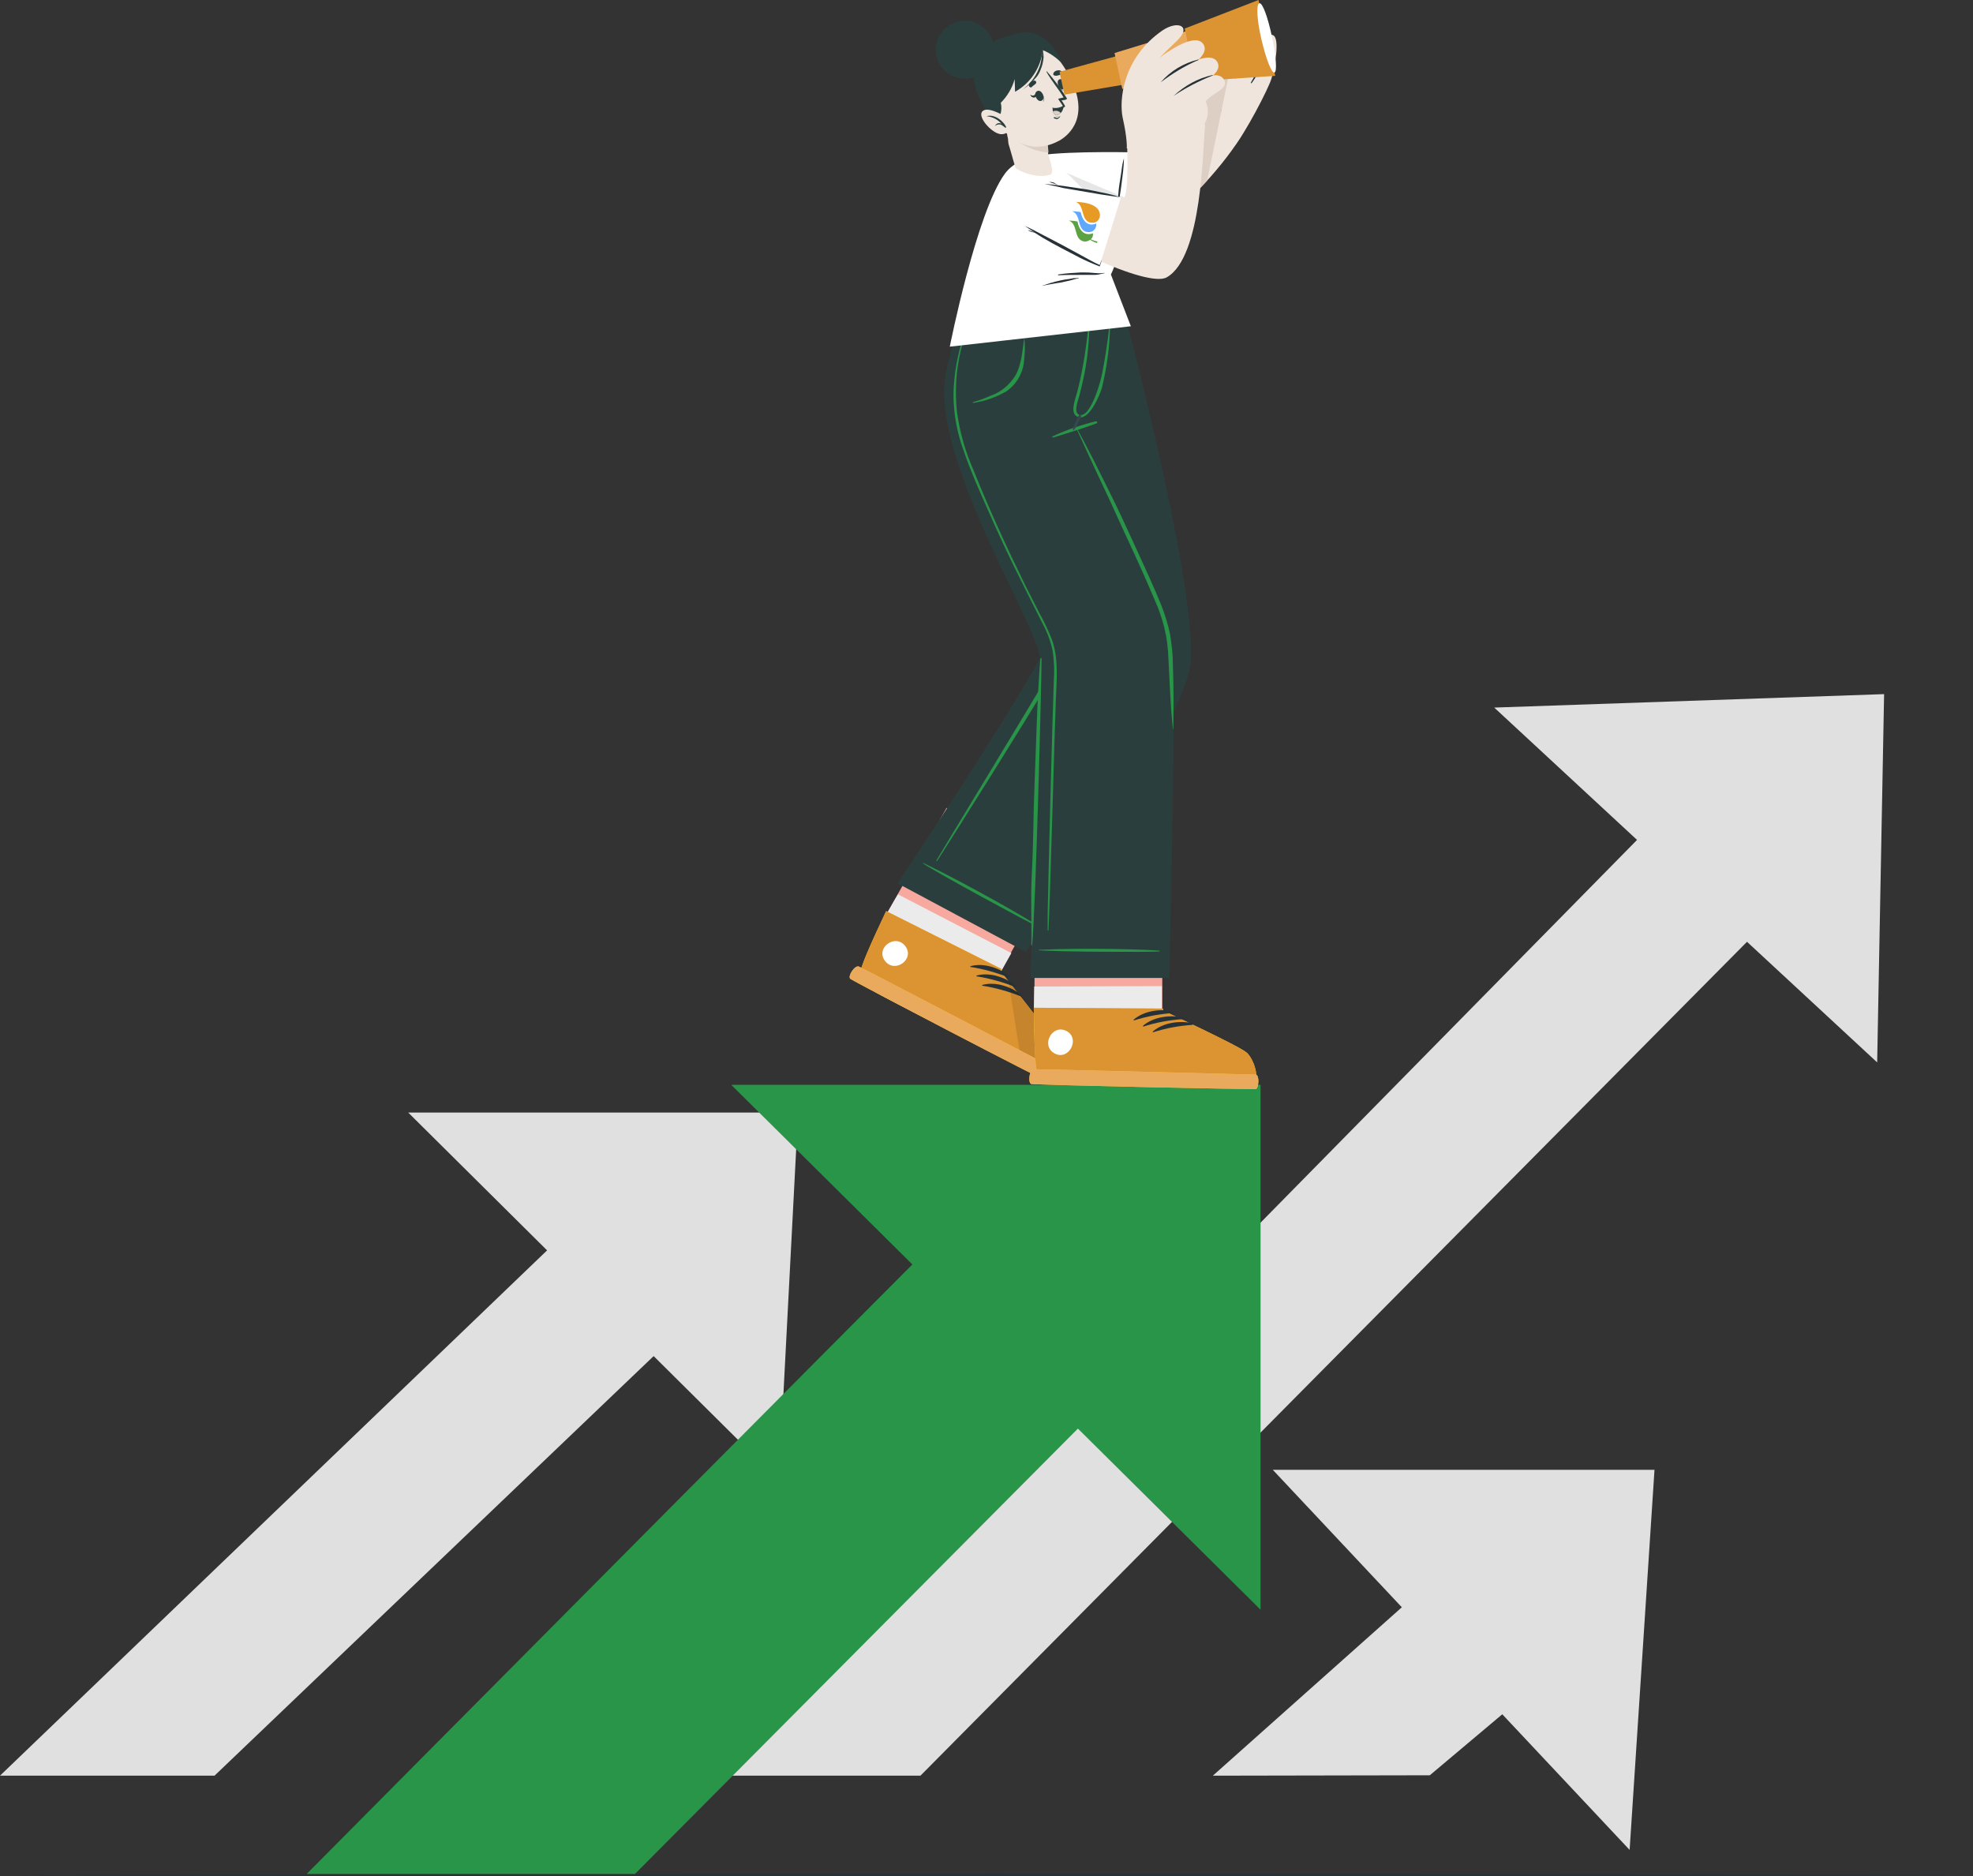 <?xml version="1.0" encoding="utf-8"?>
<!-- Generator: Adobe Illustrator 25.4.1, SVG Export Plug-In . SVG Version: 6.00 Build 0)  -->
<!DOCTYPE svg PUBLIC "-//W3C//DTD SVG 1.1//EN" "http://www.w3.org/Graphics/SVG/1.1/DTD/svg11.dtd">
<svg version="1.1" id="Capa_1" xmlns:x="http://ns.adobe.com/Extensibility/1.0/" xmlns:i="http://ns.adobe.com/AdobeIllustrator/10.0/" xmlns:graph="http://ns.adobe.com/Graphs/1.0/"
	 xmlns="http://www.w3.org/2000/svg" xmlns:xlink="http://www.w3.org/1999/xlink" x="0px" y="0px" viewBox="0 0 483.8 460"
	 style="enable-background:new 0 0 483.8 460;" xml:space="preserve">
<rect x="0" y="0" width="483.8" height="460" fill="#333333" stroke="none"/>
<style type="text/css">
	.st0{fill:#263238;}
	.st1{fill:#E0E0E0;}
	.st2{fill:#289548;}
	.st3{fill:#F7A9A0;}
	.st4{fill:#EBEBEB;}
	.st5{fill:#FFC727;}
	.st6{fill:#DC9331;}
	.st7{fill:#FFFFFF;}
	.st8{opacity:0.1;enable-background:new    ;}
	.st9{fill:#EAAA5E;}
	.st10{fill:#2A3F3D;}
	.st11{fill:#37474F;}
	.st12{fill:#EFE5DC;}
	.st13{fill:#DDCFC3;}
	.st14{fill:#E79B24;}
	.st15{fill:#60A8FB;}
	.st16{fill:#5CA243;}
</style>
<g id="ab5c929c-4bb0-4dad-b6d1-5ba6d0a1c6fb">
	<path class="st0" d="M483.8,459.8c0,0.1-107.8,0.3-240.7,0.3S2.4,459.9,2.4,459.8s107.8-0.3,240.7-0.3S483.8,459.6,483.8,459.8z"/>
</g>
<g id="a630c8a0-00c3-4898-8011-824932a8a1e4">
	<polygon class="st1" points="373.6,367.5 297.4,435.4 350.6,435.3 395.4,397.6 	"/>
	<g>
		<polygon class="st1" points="366.4,173.5 460.3,260.5 462,170.2 		"/>
		<polygon class="st1" points="429.7,177.2 175.7,435.4 225.7,435.4 452.5,206.6 		"/>
	</g>
	<g>
		<polygon class="st1" points="100.1,272.8 191,363 195.7,272.8 		"/>
		<polygon class="st1" points="163.2,278.7 0,435.4 52.6,435.4 185.1,308.8 		"/>
	</g>
	<g>
		<polygon class="st2" points="179.3,266 309.1,394.7 309.1,266 		"/>
		<path class="st2" d="M265,268.9C262,271.2,75.2,459.5,75.2,459.5h80.5l146.9-147.7L265,268.9z"/>
	</g>
	<polygon class="st1" points="312.1,360.4 399.6,453.6 405.7,360.4 	"/>
</g>
<g id="b723d5ff-ae64-44f4-a87b-01d65ae28eec">
	<g>
		<g>
			<g>
				<g>
					<path class="st3" d="M232.1,198.1l-15.6,27.6c-2.5,5.6-4.6,10.5-5.4,13.1l0,0c-0.3,0.6-0.4,1.2-0.4,1.9c0,0,0,0,0,0
						c1.1,1.9,45,23.2,46.8,23.4s2.6-4.8,1.5-7s-14.2-17.9-14.2-17.9l15.3-27.7L232.1,198.1z"/>
					<path class="st4" d="M256.8,264c-1.8-0.2-44.9-21.4-46.1-23.2c0,0,0,0,0,0c0-0.7,0.1-1.3,0.4-1.9l0,0c0.9-2.6,2.9-7.6,5.4-13.1
						c0,0,2.6-4.8,3.7-6.5l27.8,14.4l-3.2,5.7c0,0,12.4,15.5,13.5,17.7S258.6,264.2,256.8,264z"/>
					<g>
						<path class="st5" d="M257.6,263.4c-1.8-0.3-45.5-22.8-46.6-24.7c-0.4-0.7,2.5-7.3,6.2-15.1l0.1-0.2l28.3,14.2l-0.3,0.5
							c0,0,12.9,16.1,13.9,18.3S259.4,263.7,257.6,263.4z"/>
						<path class="st6" d="M257.6,263.4c-1.8-0.3-45.5-22.8-46.6-24.7c-0.4-0.7,2.5-7.3,6.2-15.1l0.1-0.2l28.3,14.2l-0.3,0.5
							c0,0,12.9,16.1,13.9,18.3S259.4,263.7,257.6,263.4z"/>
						<g>
							<path class="st0" d="M247.7,239.4c-2.6-2-6.4-3.4-9.7-2.5c-0.1,0-0.1,0.2,0,0.2c3.2,0.5,6.4,1.4,9.4,2.6
								c0.1,0.1,0.2,0,0.3-0.1C247.9,239.5,247.8,239.4,247.7,239.4L247.7,239.4z"/>
							<path class="st0" d="M249.2,241.7c-2.6-2-6.4-3.4-9.7-2.5c-0.1,0-0.1,0.2,0,0.2c3.2,0.5,6.4,1.4,9.4,2.6
								c0.1,0.1,0.2,0,0.3-0.1C249.3,241.9,249.3,241.8,249.2,241.7L249.2,241.7z"/>
							<path class="st0" d="M250.6,244c-2.6-2-6.4-3.4-9.7-2.5c-0.1,0-0.1,0.2,0,0.2c3.2,0.5,6.4,1.4,9.4,2.6c0.1,0.1,0.2,0,0.3-0.1
								C250.7,244.2,250.7,244.1,250.6,244z"/>
						</g>
						<path class="st7" d="M222,232c-2.4-3.2-7.4,0.4-5,3.6S224.4,235.2,222,232z"/>
						<path class="st8" d="M247.3,240.5l3.1,19.6c2.3,1.2,4.7,2.3,7.1,3.3c1.8,0.3,2.7-4.8,1.7-7C258.5,254.7,251,245,247.3,240.5z"
							/>
						<path class="st5" d="M259,262.2c0.6,0.7-0.9,3.2-1.6,3.2s-48.2-24.8-48.9-25.4s1.1-3.4,2.1-3S259,262.2,259,262.2z"/>
						<path class="st9" d="M259,262.2c0.6,0.7-0.9,3.2-1.6,3.2s-48.2-24.8-48.9-25.4s1.1-3.4,2.1-3S259,262.2,259,262.2z"/>
					</g>
				</g>
				<g>
					<path class="st10" d="M220.1,216.6l31.4,16.8c0,0,39.6-56.5,40.5-71.4c1.1-20.5-16.4-85.6-16.4-85.6l-27.9-0.2
						c0,0,11.4,67,10.4,78.4C257.6,160.6,220.1,216.6,220.1,216.6z"/>
					<g>
						<path class="st2" d="M254.3,226.9c-1.6-1.2-16.5-9.8-27.9-15.3c-0.1,0-0.1,0.1-0.1,0.1c3.4,2.3,25.7,14.4,27.8,15.3
							C254.3,227,254.4,226.9,254.3,226.9z"/>
						<path class="st2" d="M262,140.2c-1.3-9.8-2.7-19.6-4.4-29.3s-3.4-19.6-5.4-29.3c-0.2-1.2-0.5-2.4-0.8-3.6
							c0-0.1-0.1-0.1-0.2-0.1c-0.1,0-0.1,0.1-0.1,0.1c1.7,9.6,3.5,19.3,5.1,28.9s3.1,19.3,4.4,29.1c0.3,2.4,0.6,4.8,1,7.2
							c0.4,2.5,0.6,5,0.7,7.5c0,2.4-0.4,4.8-1.2,7c-0.9,2.2-2,4.3-3.2,6.3c-5,8.6-27.7,45.9-28.3,47c0,0,0,0.1,0.1,0.1
							c0,0,0,0,0.1,0c5.4-8.4,22.3-35.3,27.4-44c2.3-3.9,5-7.9,5.7-12.5C263.6,149.9,262.6,145,262,140.2z"/>
					</g>
				</g>
			</g>
			<g>
				<g>
					<path class="st3" d="M253.9,216.6c0,0-0.3,31.9-0.3,31.9c0.2,6.1,0.4,11.4,0.8,14.2c0,0,0,0,0,0c0,0.7,0.2,1.3,0.5,1.9l0,0
						c1.9,1.2,50.6,1.3,52.3,0.7s0.2-5.5-1.7-7s-20.5-9.8-20.5-9.8v-31.8H253.9z"/>
					<path class="st4" d="M253.6,241.9c0,0-0.1,6.5-0.1,6.5c0.2,6.1,0.4,11.4,0.8,14.2c0,0,0,0,0,0c0.1,0.6,0.3,1.3,0.5,1.9l0,0
						c1.9,1.2,50.6,1.3,52.3,0.7s0.2-5.5-1.7-7s-20.5-9.8-20.5-9.8v-6.6L253.6,241.9z"/>
					<g>
						<path class="st5" d="M307.3,265.2c-1.7,0.5-50.9-0.3-52.7-1.5c-0.7-0.5-1-7.6-1.1-16.3v-0.3l31.7,0.2v0.5
							c0,0,18.7,8.7,20.5,10.3S309,264.7,307.3,265.2z"/>
						<path class="st6" d="M307.3,265.2c-1.7,0.5-50.9-0.3-52.7-1.5c-0.7-0.5-1-7.6-1.1-16.3v-0.3l31.7,0.2v0.5
							c0,0,18.7,8.7,20.5,10.3S309,264.7,307.3,265.2z"/>
						<g>
							<path class="st0" d="M287.8,248c-3.2-0.7-7.2-0.2-9.8,2c-0.1,0.1,0,0.2,0.1,0.2c3.1-1,6.4-1.6,9.6-1.8
								C287.9,248.3,287.9,248.2,287.8,248C287.9,248.1,287.8,248,287.8,248z"/>
							<path class="st0" d="M290.1,249.5c-3.2-0.7-7.2-0.2-9.8,2c-0.1,0.1,0,0.2,0.1,0.2c3.1-1,6.4-1.6,9.6-1.8
								C290.2,249.8,290.3,249.7,290.1,249.5C290.2,249.5,290.2,249.5,290.1,249.5z"/>
							<path class="st0" d="M292.5,250.9c-3.2-0.7-7.2-0.2-9.8,2c-0.1,0.1,0,0.2,0.1,0.2c3.1-1,6.4-1.6,9.6-1.8
								C292.5,251.2,292.6,251.1,292.5,250.9C292.5,251,292.5,250.9,292.5,250.9z"/>
						</g>
						<path class="st5" d="M308,263.5c0.9,0.4,0.6,3.3,0,3.5s-54.2-1-55.1-1.2s-0.5-3.5,0.5-3.6S308,263.5,308,263.5z"/>
						<path class="st9" d="M308,263.5c0.9,0.4,0.6,3.3,0,3.5s-54.2-1-55.1-1.2s-0.5-3.5,0.5-3.6S308,263.5,308,263.5z"/>
						<path class="st7" d="M261.5,252.8c-3.5-1.8-6.4,3.6-2.9,5.5S265,254.6,261.5,252.8z"/>
					</g>
				</g>
				<g>
					<path class="st10" d="M275.2,76.3L275.2,76.3c-0.2,0.6-10.2,28.1-11.2,28.5s22.2,39.5,23.5,57.7c0.9,11.6-0.8,77.3-0.8,77.3
						h-34c0,0,1.6-59,2.4-77.7c0.3-7.2-23.3-43.4-23.6-65.9c-0.1-7.1,5-20,5-20L275.2,76.3z"/>
					<g>
						<path class="st2" d="M255.4,161.6c0-0.3-0.2-0.4-0.3-0.1c-0.8,10.1-1,20.2-1.4,30.3s-0.2,12.6-0.7,22.7
							c-0.3,5.7,0,11.5-0.1,17.2c0,0,0,0.1,0.1,0.1s0.1,0,0.1-0.1C254,221.6,255.4,167.3,255.4,161.6z"/>
						<path class="st2" d="M287.6,162.9c0-2.5-0.3-5-0.7-7.4c-0.5-2.4-1.2-4.7-2.1-7c-1.9-4.7-4.1-9.4-6.2-14s-4.3-9.4-6.6-14
							c-1.3-2.6-2.6-5.2-3.9-7.8s-2.7-5.2-4.1-7.8c0,0-0.1-0.1-0.1,0c0,0-0.1,0.1,0,0.1c2.2,4.7,4.3,9.4,6.5,14s4.3,9.4,6.5,14.1
							s4.2,9.2,6.2,13.9c1,2.2,1.8,4.5,2.4,6.9c0.6,2.4,0.9,4.9,1,7.4c0.3,5.8,0.5,11.6,1.1,17.4c0,0.1,0.1,0.1,0.1,0
							C287.8,173.4,287.8,168.2,287.6,162.9z"/>
						<path class="st2" d="M284.3,233.1c-2-0.2-17-0.8-29.6-0.2c0,0-0.1,0.1,0,0.1c0,0,0,0,0,0c4.1,0.4,27.3,0.5,29.6,0.3
							C284.4,233.2,284.4,233.1,284.3,233.1z"/>
						<g>
							<path class="st2" d="M268.7,103.3c-3.6,0.9-7.2,2.1-10.6,3.7c-0.1,0-0.1,0.1,0,0.2c0,0,0.1,0.1,0.1,0.1
								c3.6-1.1,7.2-2.2,10.7-3.5c0.1,0,0.2-0.2,0.1-0.3C269,103.3,268.9,103.3,268.7,103.3L268.7,103.3z"/>
							<path class="st2" d="M272.2,80c0-0.1-0.2-0.2-0.2,0c-0.4,4.1-1,7.6-1.7,11.4c-0.3,1.7-2.8,11.3-5.7,10.3
								c-0.5-0.2-0.7-0.7-0.7-1.5c0.1-1,0.4-2,0.7-2.9c0.5-2,1-4,1.4-6.1c0.7-3.8,1.1-7.7,1.1-11.5c0-0.1,0-0.1-0.1-0.1
								s-0.1,0-0.1,0.1l0,0c-0.5,5.3-1.3,10.6-2.6,15.8c-0.6,2.5-2.3,6.2,0.3,6.8s5.1-5.5,5.6-7.2C271.4,90.2,272.1,85.1,272.2,80z"
								/>
							<path class="st11" d="M264.5,101.9c-0.3,0.6-0.6,1.3-0.9,1.9c-0.3,0.5-0.4,1.1-0.5,1.6c0,0.1,0.1,0.1,0.1,0.1
								c0,0,0.1,0,0.1,0c0.4-0.5,0.7-1,0.9-1.5c0.3-0.6,0.6-1.2,0.9-1.8c0.1-0.2,0-0.4-0.2-0.5C264.8,101.7,264.6,101.7,264.5,101.9
								L264.5,101.9z"/>
						</g>
						<path class="st2" d="M258.9,171.6c0.2-4.8,0.7-9.9-0.9-14.6c-0.9-2.3-1.9-4.5-3.1-6.6c-1.2-2.3-2.3-4.6-3.5-6.9
							c-4.5-9.2-8.8-18.5-12.6-28c-2-4.5-3.4-9.3-4.1-14.2c-0.6-5.2-0.3-10.4,0.9-15.4c0.3-1.3,0.6-2.5,0.9-3.8
							c0-0.1-0.1-0.2-0.1-0.1c-1.6,4.8-2.5,9.7-2.6,14.7c0,4.8,0.9,9.6,2.6,14.1c1.6,4.7,3.7,9.4,5.7,13.9c2,4.6,4.2,9.4,6.5,14.1
							s4.6,9.2,6.9,13.8c1.2,2.2,2.1,4.5,2.6,6.9c0.4,2.5,0.5,5.1,0.3,7.6c-0.4,10.7-1.3,46.3-1.5,56.9c0,1.4,0,2.7,0,4.1
							c0,0.1,0.1,0.1,0.1,0.1c0,0,0.1,0,0.1-0.1C257.6,217.7,258.5,182.2,258.9,171.6z"/>
						<path class="st2" d="M251.2,83.2c0-0.1-0.1-0.1-0.1,0c-0.4,2.9-0.6,6-2,8.7c-1.4,2.3-3.5,4.2-6.1,5.1
							c-1.4,0.6-2.9,1.2-4.4,1.6c-0.1,0-0.1,0.2,0,0.2c2.9-0.4,5.6-1.4,8.1-2.8c2.5-1.7,4.1-4.4,4.4-7.4
							C251.3,86.8,251.4,85,251.2,83.2z"/>
					</g>
				</g>
			</g>
		</g>
		<g>
			<g>
				<g>
					<path class="st12" d="M252.7,44.7c6.4,3.4,25.6,10,33.4,7.7c5.3-1.5,17.1-15.9,19-20.5c0.8-1.9-13.2-10.8-14.8-9.4
						s-8.6,14.6-10,15.2s-16.7,0.1-25.1,0.8C250.1,38.9,249.7,43.2,252.7,44.7z"/>
					<g>
						<g>
							<path class="st12" d="M302.6,35.9c2.5-2.8,8.5-14.2,9.2-16.7s2.2-9.9,0.3-10.6s-2.5,1.4-2.5,1.4s0.2-3.5-1.8-3.8
								C306.3,6,305.3,9,305.3,9s0-3.9-2-3.9c-1.9,0-2.1,3.5-2.1,3.5s-0.3-3.2-2.1-2.9c-2.1,0.4-1.6,6-2.5,8.7
								c-0.2,0.6-9.6,13.2-9.6,13.2L302.6,35.9z"/>
							<g>
								<path class="st0" d="M301,8.5c0,4.2-0.1,6-2,9.6c0,0.1,0.1,0.1,0.1,0.1c2.1-3.4,2.4-5.5,2-9.7C301.2,8.3,301,8.3,301,8.5z"
									/>
								<path class="st0" d="M305.2,9c0,4.3-0.6,6.3-2.2,10.2c0,0.1,0.1,0.1,0.1,0c1.9-3.7,2.9-6,2.3-10.3
									C305.3,8.8,305.2,8.8,305.2,9z"/>
								<path class="st0" d="M309.6,10.2c0,3.6-1,7-2.9,10.1c0,0,0,0.1,0.1,0.1c0,0,0.1,0,0.1,0c2.2-2.9,3.3-6.5,2.9-10.1
									C309.7,10,309.6,10,309.6,10.2z"/>
							</g>
						</g>
						<g>
							<path class="st3" d="M286.8,27.6c0,0,1.5-4.7,2-6.9s1.4-8.9,3.2-9.6c2.1-0.9,3.3,5,2.3,9.1c0,0,5.9,3.5,5.1,7.4
								c-0.2,0.8-2.7,4.5-3.6,4.8L286.8,27.6z"/>
							<path class="st0" d="M294.4,20.6c2.3,1.3,4.8,3.8,4.9,6.4c0,0,0,0.1,0.1,0.1s0.1,0,0.1-0.1c0,0,0,0,0,0
								c0.2-2.8-2.6-5.8-4.7-6.8C294.3,20,293.8,20.2,294.4,20.6z"/>
						</g>
					</g>
					<path class="st13" d="M304,5.4l-4.4,21.3l-1.4,6.9L296,44.3c-3.6,4-7.5,7.4-9.9,8.2c-7.8,2.3-27-4.3-33.4-7.7
						c-3-1.6-2.5-5.8,2.5-6.2c8.4-0.7,23.6-0.1,25.1-0.8c1-0.4,4-5.8,6.6-10.1h-0.1c0,0,1.5-4.7,2-6.9s1.4-8.8,3.2-9.6
						c1.6-0.7,2.6,2.6,2.6,6c1-1.4,1.7-2.4,1.8-2.6c1-2.7,0.4-8.3,2.5-8.7c1.8-0.3,2.1,2.9,2.1,2.9s0.3-3.5,2.1-3.5
						C303.5,5.2,303.8,5.2,304,5.4z"/>
				</g>
				<g>
					<path class="st7" d="M277.9,54.7l2-17.3c0,0-17-0.5-25.2,0.7c-6.9,1-7.7,6.1,0.5,9.4C263,50.7,277.9,54.7,277.9,54.7z"/>
					<path class="st0" d="M275.6,38.8c-0.3,1-0.5,2.1-0.6,3.1c-0.2,1.1-0.3,2.2-0.5,3.2s-0.5,5.4-0.6,6.5c0,0,0.1,0,0.1,0
						c0.2-1.1,0.9-5.4,1-6.4s0.3-2.1,0.4-3.2C275.5,40.9,275.6,39.9,275.6,38.8C275.6,38.8,275.6,38.7,275.6,38.8z"/>
					<path class="st8" d="M278.5,49.6l-0.6,5.1c0,0-14.9-4-22.6-7.2c-7.2-3-7.4-7.2-2.7-8.9L278.5,49.6z"/>
				</g>
			</g>
			<g>
				<path class="st7" d="M232.9,85l44.4-5l-4.9-12.7c0,0,2.9-5.4,1.3-9.8c-1.4-3.8-7.7-10.8-11.1-14.1c-8.4-8.1-14.4-3.3-16.2-0.8
					C239.4,52.2,232.9,85,232.9,85z"/>
				<g>
					<path class="st0" d="M259.5,67.3c1.9-0.3,3.8-0.4,5.6-0.5c0.9,0,1.9,0,2.8,0.1c0.5,0,0.9,0.1,1.4,0.1c0.5,0,1,0,1.5-0.1
						c0,0,0,0.1,0,0.1c-0.4,0.1-0.9,0.2-1.4,0.3c-0.4,0.1-0.9,0.1-1.3,0.1c-1,0-1.9,0-2.9,0c-1.9,0-3.8,0-5.8,0.1
						C259.5,67.5,259.4,67.3,259.5,67.3z"/>
					<path class="st0" d="M255.4,70.1c1.5-0.5,3-1,4.5-1.3c0.8-0.2,1.5-0.3,2.3-0.4c0.4-0.1,0.7-0.1,1.1-0.2c0.4,0,0.8,0,1.2-0.1
						c0,0,0.1,0.1,0,0.1c-0.4,0.1-0.8,0.2-1.1,0.3l-1.1,0.3l-2.3,0.5C258.5,69.5,257,69.8,255.4,70.1
						C255.4,70.2,255.3,70.1,255.4,70.1z"/>
				</g>
			</g>
			<g>
				<g>
					<path class="st12" d="M249,41.1c0.4,0.7,5.3,2.9,8.6,1.7c1.1-0.4-0.6-5-0.6-5v-0.5l-0.6-6.7l-8.9-2.4l-1.3-0.3
						c0,0,0.3,1.8,0.6,4.1c0,0.1,0,0.2,0.1,0.3s0,0.2,0,0.4c0.1,0.3,0.1,0.7,0.2,1s0.1,0.5,0.1,0.8l0.1,0.8
						C247.9,37.2,248.4,39.2,249,41.1z"/>
					<path class="st13" d="M247,32c2.4,3.2,6.1,5.1,10.1,5.4l-0.6-6.8l-8.9-2.4l-1.3-0.3C246.4,27.8,246.6,29.7,247,32z"/>
				</g>
				<g>
					<path class="st12" d="M261.9,18.1c5.8,10.4,0.2,15-2,16.3c-2,1.1-9.1,4.7-15.9-5s-3.8-15.7,0.7-18.5S256.1,7.7,261.9,18.1z"/>
					<g>
						<path class="st10" d="M260.2,18.3c-0.3,0.1-0.5,0.1-0.8,0.2c-0.3,0.1-0.6,0.1-0.9,0c-0.2-0.1-0.3-0.3-0.2-0.5
							c0.1-0.4,0.5-0.6,0.8-0.7c0.4-0.1,0.8-0.1,1.1,0.1c0.2,0.1,0.3,0.4,0.2,0.6C260.5,18.2,260.4,18.3,260.2,18.3z"/>
						<path class="st10" d="M252.9,21.4c0.2-0.2,0.4-0.3,0.6-0.5c0.2-0.2,0.5-0.3,0.6-0.6c0-0.2-0.1-0.4-0.2-0.5
							c-0.3-0.1-0.7,0-1,0.2c-0.3,0.2-0.6,0.5-0.6,0.9c0,0.2,0.1,0.5,0.4,0.5C252.7,21.5,252.8,21.5,252.9,21.4z"/>
						<g>
							<g>
								<path class="st0" d="M255.5,22.8C255.5,22.8,255.5,22.8,255.5,22.8c0.4,0.8,0.7,1.7,0.2,2.2c0,0,0,0.1,0,0
									C256.4,24.6,255.9,23.4,255.5,22.8z"/>
								<path class="st10" d="M254.4,22.3c-1.2,0.5-0.1,2.9,1,2.4S255.5,21.9,254.4,22.3z"/>
							</g>
							<path class="st10" d="M254,22.7c-0.1,0.2-0.2,0.6-0.5,0.7s-0.6,0-0.9-0.2c0,0,0,0,0,0c0.2,0.5,0.6,0.8,1.1,0.7
								s0.6-0.7,0.5-1.2C254.2,22.7,254.1,22.6,254,22.7z"/>
						</g>
						<g>
							<g>
								<path class="st0" d="M259.4,20.6C259.4,20.6,259.5,20.6,259.4,20.6c0.4,0.8,0.9,1.6,1.6,1.5l0,0
									C260.2,22.4,259.6,21.3,259.4,20.6z"/>
								<path class="st10" d="M259.7,19.5c1.2-0.6,2.3,1.7,1.2,2.3S258.8,20,259.7,19.5z"/>
							</g>
							<path class="st0" d="M260.3,19.4c0.2,0,0.5,0.2,0.8,0.1s0.3-0.5,0.4-0.8c0,0,0,0,0,0c0.3,0.4,0.3,0.9-0.1,1.3
								c-0.4,0.3-0.8,0-1.2-0.4C260.2,19.6,260.2,19.4,260.3,19.4z"/>
						</g>
						<path class="st10" d="M258.5,28.7c0.2,0.2,0.5,0.2,0.8,0.2c0.3-0.1,0.5-0.3,0.7-0.5 M260,28.4c-0.1,0.4-0.4,0.7-0.8,0.8
							c-0.3,0-0.7-0.1-0.9-0.4c0,0,0,0,0.1,0L260,28.4z"/>
						<path class="st10" d="M260.3,24.6c0,0,0.7,1,0.9,1.5c0,0-0.1,0.1-0.3,0.2l0,0c-0.8,0.6-1.9,0.6-2.8,0.2c-0.1,0,0-0.1,0-0.1
							c0.9,0.2,1.8,0,2.5-0.4c0-0.2-1.2-1.7-1.1-1.8c0.4-0.1,0.9-0.2,1.3-0.3c-1.3-2.2-3-4.1-4.2-6.3c0-0.1,0.1-0.2,0.1-0.1
							c1.8,2,3.5,4.3,4.9,6.6C261.8,24.5,260.5,24.6,260.3,24.6z"/>
						<g>
							<path class="st10" d="M260.8,26.2c-0.1,0.6-0.3,1.1-0.7,1.5c-0.2,0.2-0.5,0.4-0.8,0.5c-0.6,0.2-1-0.4-1.1-0.9
								c-0.1-0.3-0.1-0.6-0.1-0.8C259,26.7,260,26.6,260.8,26.2z"/>
							<path class="st13" d="M260.1,27.7c-0.2,0.2-0.5,0.4-0.8,0.5c-0.6,0.2-1-0.4-1.1-0.9C258.9,27,259.7,27.2,260.1,27.7z"/>
						</g>
					</g>
					<g>
						<path class="st10" d="M244.2,29.9c1.2-1.3,1.6-3,1.2-4.7c1.6-1.6,2.8-3.6,3.4-5.8c0,0.3,0.1,2.1,0.1,3.1
							c3.8-2.1,6.3-5.9,6.8-10.2c1.8,0.7,3.4,1.9,4.8,3.3c0,0-1.6-4.4-4.9-6.4c-2.2-1.5-5.1-1.7-7.6-0.5c-3.9,0.5-7.2,3-8.6,6.7
							C236.6,22.1,244.2,29.9,244.2,29.9z"/>
						<path class="st10" d="M253.8,19.3c-0.9,1.1-2,2-3.1,2.7l0,0c1.8-1.3,3.2-3.1,4-5.1c0.4-0.9,0.6-1.8,0.7-2.7c0.2-1,0.2-2-0.1-3
							c0,0,0-0.1,0-0.1c0,0,0.1,0,0.1,0c0,0,0,0,0,0c0.3,1,0.5,2,0.5,3c-0.1,1-0.3,2-0.7,2.9C254.9,17.9,254.4,18.7,253.8,19.3"/>
					</g>
					<g>
						<path class="st12" d="M245.8,28.2c0,0-3.9-2.3-5-0.8s2.8,5.7,4.9,5.5c1.1,0,2-0.9,2-2c0,0,0-0.1,0-0.1L245.8,28.2z"/>
						<path class="st10" d="M241.9,28.5L241.9,28.5c1.4,0.1,2.8,0.8,3.7,1.9c-0.5-0.4-1.2-0.2-1.5,0.3c0,0-0.1,0.1-0.1,0.1
							c0,0,0,0.1,0.1,0c0.4-0.3,1-0.4,1.4-0.2c0.4,0.2,0.7,0.5,1,0.7c0.1,0.1,0.3-0.1,0.2-0.2l0,0C246,29.6,243.8,27.9,241.9,28.5z"
							/>
					</g>
				</g>
			</g>
			<g>
				<polygon class="st6" points="286,19 261,23.2 259.8,17.6 284.2,10.9 				"/>
				<polygon class="st9" points="300.3,18.2 275.2,21.8 273.3,13 297.5,5.6 				"/>
				<polygon class="st6" points="312.7,18.6 293.3,19.9 290.5,7 308.6,0 				"/>
				<path class="st7" d="M311.9,9c1,4.7,1.3,8.6,0.6,8.8s-2.1-3.5-3.2-8.2S308,1,308.8,0.8S310.9,4.3,311.9,9z"/>
			</g>
			<g>
				<g>
					<path class="st12" d="M247.1,51c9.7,7.9,34.3,19.7,39,17c8.8-5,8.8-31.9,9.4-37.2c0.2-2.3-18.9-1.3-19.1,1.1
						c-0.2,2.1,0.7,16.1-1,16.8c-0.7,0.3-11.6-2.6-23.7-3.7C242.4,44.2,244.2,48.7,247.1,51z"/>
					<g>
						<path class="st12" d="M276.3,36.4c0,0,0.2-2.2-1-7.5c-0.9-4.2-0.1-14.6,9.7-21.4c3.8-2.6,7.2-1.1,3.8,2.3
							c-2.4,2.4-4.2,3.9-4.8,4.9c0,0,5.2-0.6,7.2,1.7c1.7,2,3.3,4.1,4.8,6.2c-0.3,0.4-0.7,0.7-1.1,1c1.5,2,1.7,4.6,0.5,6.7l-0.3,4.7
							L276.3,36.4z"/>
						<g>
							<path class="st12" d="M275.7,25c1.6-3.3,3.7-6.3,6.3-8.9c3.4-3.1,10.7-8.1,12.9-5.5c1.6,1.8-1,4-1,4s3.5-1.4,4.6,0.6
								c1,1.8-1.1,3.3-1.1,3.3s2.2-0.5,2.9,1.4c0.8,2.3-4,3-5.3,6C294.7,26.6,275.7,25,275.7,25z"/>
							<path class="st0" d="M284.6,20.2c2.4-2.8,5.6-4.7,9.2-5.6c0.1,0,0.2,0,0.1,0.1C290.6,16.1,287.5,18,284.6,20.2
								C284.7,20.3,284.6,20.2,284.6,20.2z"/>
							<path class="st0" d="M287.8,23.5c2.7-2.5,5.9-4.3,9.5-5.1c0.1,0,0.1,0,0.1,0.1C294.1,19.8,290.8,21.5,287.8,23.5
								C287.9,23.6,287.8,23.6,287.8,23.5z"/>
						</g>
					</g>
				</g>
				<g>
					<path class="st7" d="M269.7,65l5.2-16.7c0,0-16.6-3.6-24.9-3.9c-6.9-0.3-8.7,4.6-1.2,9.4C255.8,58.4,269.7,65,269.7,65z"/>
					<g>
						<path class="st0" d="M251.3,55.4c1.6,0.7,3.1,1.5,4.6,2.3s3.1,1.6,4.6,2.4l4.6,2.5c1.5,0.8,3,1.7,4.6,2.4l-0.1,0.1
							c0.2-0.5,0.4-1,0.6-1.5c-0.1,0.5-0.3,1.1-0.5,1.6v0.1h-0.1c-1.6-0.6-3.2-1.3-4.8-2.1c-1.5-0.8-3.1-1.6-4.6-2.4s-3-1.6-4.5-2.5
							S252.8,56.4,251.3,55.4z"/>
						<path class="st0" d="M252,56.4c0.5,0.1,1,0.3,1.5,0.5s1,0.3,1.5,0.5c-0.5-0.1-1-0.2-1.5-0.4C252.9,56.9,252.4,56.7,252,56.4z"
							/>
					</g>
					<g>
						<path class="st0" d="M256.1,45.1c1.6,0.1,3.2,0.3,4.7,0.5s3.1,0.5,4.7,0.7s3.1,0.6,4.7,0.9c1.6,0.3,3.1,0.7,4.6,1.2l-4.7-0.7
							l-4.7-0.8l-4.7-0.8C259.2,45.7,257.6,45.4,256.1,45.1z"/>
						<path class="st0" d="M259.5,45.4c-0.4-0.1-0.7-0.3-1.1-0.4s-0.7-0.2-1.1-0.4c0.4,0,0.8,0.1,1.2,0.2
							C258.8,45.1,259.2,45.2,259.5,45.4z"/>
					</g>
				</g>
			</g>
		</g>
	</g>
	<circle class="st10" cx="236.6" cy="12.2" r="7.1"/>
</g>
<g>
	<path class="st14" d="M267.1,54.5c0.4,0.1,0.9,0.2,1.5,0c0.9-0.4,1.2-1.3,1.1-2c-0.1-0.8-0.6-2.8-5.9-3
		C266,50.4,265,53.7,267.1,54.5"/>
	<path class="st15" d="M265,52c-0.6-0.1-1.3-0.2-2.1-0.2c2.2,0.8,1.2,4.2,3.3,5c0.4,0.1,0.9,0.2,1.5,0c0.9-0.4,1.2-1.3,1.1-2
		C267,55.6,265.5,54.5,265,52"/>
	<path class="st16" d="M264.2,54.3c-0.6-0.1-1.3-0.2-2.1-0.2c2.2,0.8,1.2,4.2,3.3,5c1.1,0.4,1.9-0.3,1.9-0.3s0.7,0.5,1.7,0.8
		l0.1-0.4c-0.8-0.1-1.5-0.5-1.6-0.5c0.4-0.4,0.6-1,0.5-1.5C266.1,57.9,264.7,56.8,264.2,54.3"/>
</g>
</svg>
